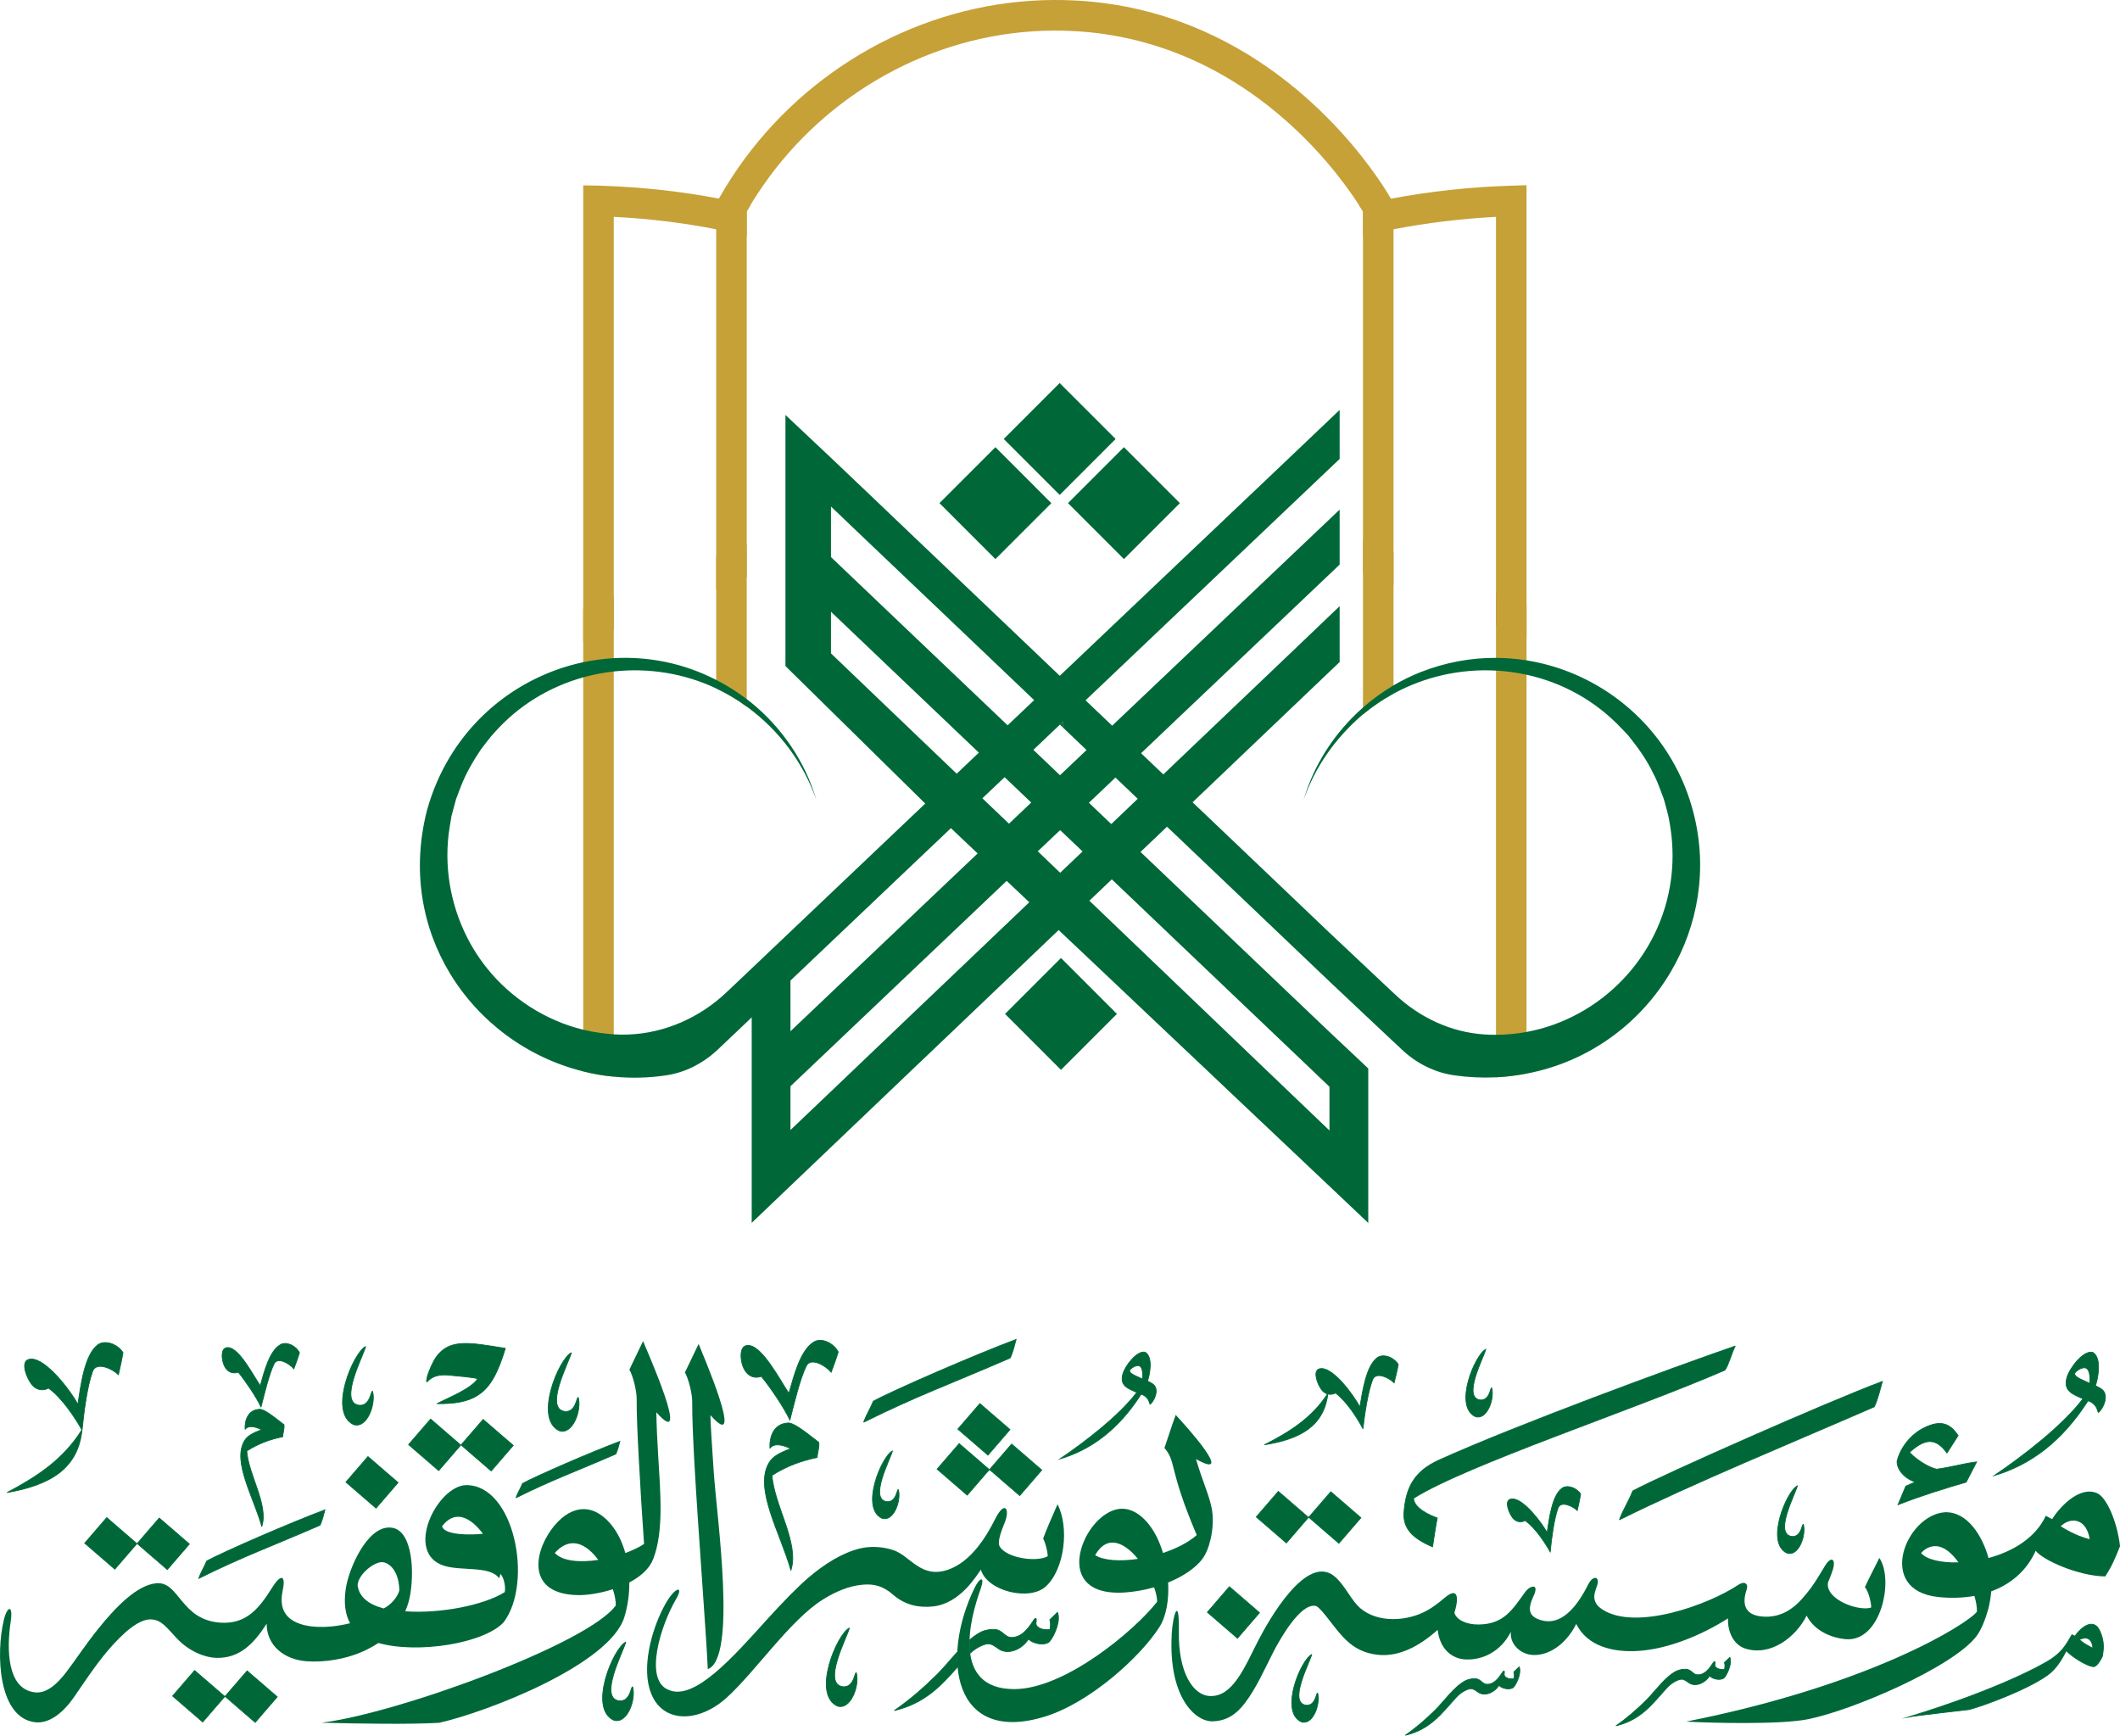 <?xml version="1.0" encoding="UTF-8"?><svg id="Layer_1" xmlns="http://www.w3.org/2000/svg" viewBox="0 0 622.57 509.64"><defs><style>.cls-1{stroke-miterlimit:22.93;}.cls-1,.cls-2{fill:none;stroke:#006838;stroke-width:.22px;}.cls-2{stroke-miterlimit:2.61;}.cls-3{fill:#c6a138;}.cls-4{fill-rule:evenodd;}.cls-4,.cls-5{fill:#006838;}</style></defs><path class="cls-3" d="m409.23,59.71v143.98c-3.14,1.71-6.15,3.75-8.97,6.09V62.1c-.27-.45-.64-1.07-1.13-1.8-.55-.88-1.26-1.93-2.09-3.14-9.36-13.47-35.98-45.12-80.61-47.97-.46-.04-.87-.05-1.27-.07-3.97-.21-8.03-.18-12.03.09-32.48,2.19-62.66,20.07-80.75,47.83-.7,1.07-1.39,2.16-2.05,3.27-.36.58-.7,1.17-1.04,1.77v145.43c-2.84-2.1-5.86-3.88-8.97-5.35V59.7l.58-1.02c.07-.12.14-.25.21-.37,1.19-2.11,2.45-4.2,3.76-6.19C234.49,22.03,267.25,2.64,302.52.25c4.37-.3,8.78-.33,13.11-.11.49.02.97.05,1.45.08,48.46,3.11,77.22,37.26,87.33,51.8,2.19,3.15,3.54,5.42,4.05,6.31.09.17.17.28.2.36l.57,1.02Z"/><path class="cls-3" d="m448.29,54.38v260.87c-2.95.58-5.95.94-8.97,1.09V63.68c-10.17.53-20.25,1.75-30.09,3.64-2.51.47-5.01,1.01-7.49,1.58-.5.12-1,.23-1.48.34v-7.15c-.27-.45-.64-1.07-1.13-1.8.2-.05.39-.09.59-.14,2.89-.66,5.8-1.27,8.74-1.81,11.5-2.17,23.31-3.44,35.19-3.81l4.64-.15Z"/><path class="cls-3" d="m220.33,60.31c-.36.58-.7,1.17-1.04,1.77v7.22c-.56-.14-1.13-.28-1.7-.41-2.41-.57-4.84-1.09-7.28-1.56-9.74-1.92-19.82-3.14-30.07-3.65v252.49c-3.05-.28-6.05-.81-8.97-1.54V54.43l4.56.08c.36,0,.71.01,1.07.04,11.66.39,23.13,1.65,34.21,3.77,2.87.56,5.71,1.16,8.53,1.83.23.06.46.11.69.17Z"/><polygon class="cls-3" points="171.27 178.79 180.24 175.26 180.24 184.9 171.27 188.44 171.27 178.79"/><polygon class="cls-3" points="219.29 159.88 219.29 169.52 210.32 173.05 210.32 163.41 219.29 159.88"/><polygon class="cls-3" points="400.26 158.58 409.23 162.11 409.23 171.75 400.26 168.21 400.26 158.58"/><polygon class="cls-3" points="448.29 177.5 448.29 187.13 439.32 183.6 439.32 173.95 448.29 177.5"/><path class="cls-5" d="m311.26,212.78l.98.94v-1.86l-.98.92Z"/><path class="cls-5" d="m497.39,238.96c-1.47-5.87-3.74-11.31-6.68-16.24-9.24-15.56-24.97-26.03-42.42-28.81-2.95-.47-5.95-.72-8.97-.73-7.3-.04-14.76,1.29-22.05,4.15-2.77,1.09-5.46,2.4-8.04,3.92-3.19,1.88-6.18,4.07-8.97,6.51-8.2,7.22-14.43,16.69-17.45,27.19,3.27-9.6,9.28-18.08,16.89-24.7.18-.16.37-.31.56-.47,2.82-2.34,5.83-4.38,8.97-6.09,9.31-5.07,19.79-7.34,30.09-6.77,3.01.16,6.02.56,8.97,1.21,10.32,2.25,20.05,7.47,27.77,15.63.78.86,2.11,2.08,2.76,3.04,2.49,3.11,5.02,6.75,6.68,10.34,1.18,2.07,2.26,5.29,3.12,7.54.34,1.35,1.34,4.6,1.51,5.92.23,1.21.42,2.41.58,3.61.64,4.85.6,9.56,0,14.08-3.06,22.87-20.78,40.74-42.42,44.74-2.93.53-5.92.82-8.97.83-1.16.01-2.32-.03-3.5-.11-9.75-.65-18.92-4.96-26.04-11.66l-.55-.51-7.42-6.97-1.55-1.46-9.84-9.27-35.89-34.2-4.31-4.09,4.31-4.11,25.52-24.34,13.36-12.74v-16.41l-13.36,12.77-25.52,24.33-8.98,8.56-3.92,3.75-6.53-6.22,10.45-9.94,8.98-8.52,25.52-24.24,13.36-12.69v-16.15l-4.64,4.41-7.17,6.81-1.55,1.47-25.52,24.24-8.98,8.53-18.94,17.99-5.39-5.13-2.43-2.32,2.43-2.3,24.33-23.12,8.98-8.52,16-15.2,7.17-6.82,2.35-2.23,13.36-12.69v-14.39l-13.36,12.71-13.05,12.4-7.17,6.8-5.3,5.04-8.98,8.52-24.33,23.1-8.98,8.53-1.02.97-3.91-3.73-8.97-8.55-21.03-20.03-8.98-8.55-5.48-5.23-7.15-6.82-11.67-11.1-13.37-12.58v73.73l37.67,37.05,3.38,3.33-3.38,3.21-36.2,34.38-11.38,10.81-1.46,1.39-5.85,5.54c-1,.95-2.04,1.86-3.12,2.72-8.42,6.71-18.99,10.36-29.8,9.73-.1-.01-.18-.01-.27-.02-1.34-.1-2.69-.23-4.02-.42-1.67-.22-3.32-.54-4.96-.93-11.05-2.7-21.24-9.23-28.36-18.19-5.56-6.95-9.25-15.35-10.76-24.12-.99-5.76-1.04-11.69-.06-17.45.02-.1.04-.22.06-.36.13-.78.35-2.1.44-2.65.19-.64,1.14-4.2,1.33-4.92l1.45-3.83c1.48-3.79,3.58-7.39,5.85-10.78.87-1.08,2.91-3.9,3.86-4.82,7.13-8.11,16.31-13.6,26.19-16.35,2.94-.82,5.94-1.4,8.98-1.73,10.14-1.11,20.61.51,30.07,4.98,3.12,1.47,6.13,3.25,8.97,5.35.06.03.11.08.17.11,9.29,6.81,16.55,16.42,20.28,27.34-3.21-11.2-10.16-21.38-19.21-28.7-.42-.33-.82-.64-1.24-.96-2.89-2.19-5.9-4.08-8.97-5.64-9.63-4.96-19.99-6.96-30.07-6.39-3.03.18-6.03.58-8.98,1.2-15.83,3.36-30.24,13.11-39.12,27.75-2.86,4.72-5.15,9.93-6.73,15.61-4.59,17.83-1.41,34.6,6.73,48.04,8.61,14.22,22.75,24.71,39.12,28.75,2.93.74,5.93,1.26,8.98,1.54,4.97.5,10.1.39,15.26-.37,2.87-.42,5.65-1.31,8.22-2.6,2.38-1.2,4.6-2.74,6.59-4.54.15-.15.31-.29.46-.43l8.51-8.07,1.46-1.39v60.33l11.38-10.87,29.16-27.81,7.04-6.73,2.38-2.25,6.6-6.29,21.03-20.06,8.97-8.56,3.58-3.41,1.35,1.28,8.98,8.48,24.33,23.03,5.86,5.53,3.12,2.95,6.36,6.03,29.53,27.92,11.39,10.79v-45.36l-2.46-2.33-8.93-8.4-35.89-34.19-8.98-8.55-10.62-10.12,7.78-7.41,2.84,2.7,8.98,8.55,35.89,34.2,9.84,9.27,1.55,1.46,7.42,6.97,2.53,2.37c2.11,1.99,4.5,3.66,7.09,4.93,2.58,1.27,5.36,2.15,8.24,2.56,4.06.58,8.16.77,12.23.58,3.02-.15,6.02-.51,8.97-1.09.03,0,.06-.01.09-.01,18.46-3.53,33.51-14.93,42.33-29.98,7.92-13.49,10.82-29.94,6.68-46.3Zm-253.36-90.21l1.03.97,7.15,6.83,16.12,15.35,8.98,8.54,21.03,20.04,5.36,5.11-5.36,5.08-2.43,2.31-18.6-17.71-8.98-8.54-24.3-23.15v-14.83Zm24.3,66.37l-24.3-23.26v-12.22l24.3,23.15,8.98,8.55,10.15,9.67-6.51,6.18-3.64-3.48-8.98-8.59Zm-36.2,72.82l36.2-34.39,8.98-8.52,1.94-1.85,7.85,7.43-9.79,9.29-8.98,8.53-36.2,34.39v-14.88Zm66.21-19.25l-21.03,20.05-8.98,8.55-14.8,14.13-9.41,8.98-11.99,11.42v-12.85l7.96-7.55,28.24-26.84,8.98-8.52,18.31-17.4,2.72,2.57,3.92,3.71-3.92,3.75Zm0-28.75l-2.04,1.93-7.81-7.46,6.53-6.19,3.32,3.16,4.49,4.28-4.49,4.28Zm13.9,15.48l-.9.86-4.03-3.86-2.55-2.44,2.55-2.42,4.02-3.8.91.86,5.67,5.4-5.67,5.4Zm0-28.68l-.96.9-3.97-3.79-3.84-3.66,3.84-3.65,3.95-3.76.98-.92v1.86l6.84,6.52-6.84,6.5Zm8.98,7.62l6.35-6.04,6.54,6.24-7.77,7.42-5.12-4.88-1.44-1.38,1.44-1.36Zm24.33,42.01l8.98,8.55,27.82,26.5,8.07,7.7v12.84l-12.09-11.56-9.38-8.98-14.42-13.81-8.98-8.59-24.33-23.28-1.31-1.25,1.31-1.24,5.28-5.04,19.05,18.16Z"/><polygon class="cls-5" points="328 297.73 311.57 314.16 295.15 297.73 311.57 281.3 323.91 293.64 328 297.73"/><polygon class="cls-5" points="346.49 147.74 330.06 164.17 313.63 147.74 321.22 140.15 330.06 131.31 346.49 147.74"/><polygon class="cls-5" points="308.75 147.74 298.34 158.15 292.32 164.17 277.31 149.16 275.89 147.74 277.31 146.32 292.32 131.31 298.34 137.33 307.31 146.31 308.75 147.74"/><polygon class="cls-5" points="327.62 128.9 311.19 145.33 307.31 141.45 298.34 132.48 294.76 128.9 298.34 125.32 307.31 116.35 311.19 112.47 312.24 113.53 321.22 122.5 327.62 128.9"/><path class="cls-4" d="m334.17,457.75c-5.2.77-10.03.5-12.57-1.09,3.59-6.25,8.68-3.67,12.57,1.09m4.74,8.35c.58,1.6.9,3.08.9,4.24-6.72,8.56-27.14,25.66-41.98,25.65-18.56-.01-12.9-20.9-9.92-29.22,1.46-4.09-.13-3.75-1.71-.51-10.12,20.72-6.21,46.14,20.74,37.77,13.21-4.1,28.07-17.61,33.55-26.28,2.06-3.25,2.82-8.07,2.55-13.06,3.63-1.47,6.91-3.46,9.22-5.92,1.86-1.99,2.65-4.3,3.25-6.83.75-3.16.82-6.56.32-9.09-.81-4.06-2.77-8.03-4.6-14.4,11.62,6.51-2.51-9.28-5.96-12.97-1.07,2.81-2.62,7.77-3.31,9.71,3.58,4.16,1.09,5.87,9.48,25.57-2.5,2.2-6.06,3.98-9.91,5.25-.48-1.58-1.05-3.09-1.72-4.47-2.29-4.73-6.07-8.52-10.28-8.52-4.32,0-8.75,4.17-11.01,9.08-3.36,7.29-2.19,16.39,11.7,15.52,2.78-.17,5.77-.69,8.7-1.51Z"/><path class="cls-4" d="m307.15,465.84c5.61-5.26,6.85-17.5,3.41-24.12-1.87,4.27-3.16,7.13-4.22,10.07.75,1.43,1.33,3.92,1.34,5.18-3.17,1.81-12.1.62-14.11-2.89-.77-1.34.52-4.61,1.52-7.09,1.52-3.76.04-6.7-2.89-.87-2.46,4.9-6.94,12.45-13.8,14.81-8,2.75-11.03-4.09-16.08-5.76-3.23-1.07-6.83-1.22-9.91-.45-5.22,1.32-10.28,4.53-15,8.53-2.82,2.39-7.88,7.53-12.13,12.25-10.06,11.16-21.33,23.92-28.83,20.76-7.58-2.82-2.31-19.21,2.02-26.57,2.38-4.05.07-3.74-2.38.15-3.69,5.87-7.19,16.51-5.73,24.42,2.21,11.92,14.09,12.33,23,4.28,8.49-7.67,18.59-22.76,28.27-28.84,3.73-2.34,7.67-4.01,11.65-4.37,3.41-.3,6.06.37,9,2.95,3.63,3.18,7.85,3.87,11.75,3.43,7.86-.87,12.58-8.79,14.01-10.8,1.89,6.41,14.41,9.32,19.1,4.91"/><path class="cls-4" d="m344.09,480.07c-.97,18.15,6.82,25.57,12.1,25.38,4.1-.15,6.87-2.07,9.36-5.32,3.44-4.49,5.71-9.82,8.37-15,1.79-3.48,7.82-14.34,12.35-13.58.61.04,1.7,1.21,2.95,2.76,4.48,5.55,7.44,10.77,15.45,11.61,6.04.64,12.05-2.42,17.52-7.32.64,5.67,4.22,8.55,8.35,8.69,4.58.16,10.06-2.05,13.16-8.14-.37,3.47,2.47,6.19,5.59,6.72,4.33.73,10.09-2.08,13.6-9.01,3.3,6.7,11.1,8.42,18.38,7.91,8.86-.62,18.52-4.69,26.18-9.54-.15,4.22,1.84,7.87,5.16,8.89,7.53,2.31,14.87-3.54,17.93-9.71,2.45,4.77,7.67,6.54,11.3,6.91,10.55,1.07,14.44-17.45,10.05-23.86-1.58,3.28-2.98,5.8-4.24,8.59,1.26,1.48,1.98,5.33,1.83,6-3.6,1.16-13.34-2.25-12.69-7.27.38-.95,1.08-2.62,1.5-4.03.84-2.79-.44-4.04-2.3-1.05-1.24,1.99-2.67,4.55-4.22,6.63-1.61,2.16-3.17,3.82-3.7,4.33-2.84,2.72-6.38,4.53-11.03,3.97-4.9-.59-5.44-4.01-4.09-7.9.55-1.73-.68-2.55-2.45-1.37-8.68,5.82-30.21,13.68-40.03,7.19-1.13-.74-1.93-1.67-2.19-2.83-.34-1.49.3-2.81.76-4.19.82-2.75-1.25-3.04-2.66-.24-2.37,4.72-6.9,12.08-13.34,10.58-4.63-1.08-4.27-3.74-2.72-7.15.94-1.93.66-2.76.08-2.82-.76-.07-1.8.62-2.47,1.53-3.77,5.18-6.23,9.51-13.71,9.59-3.62.04-6.56-1.4-7.12-3.47,1.11-3.27,1.62-8.2-2.92-4.32-1.79,1.53-3.5,2.81-5.33,3.8-5.68,3.07-14.24,3.62-19.4-.82-2.62-2.26-4.21-6.23-7.18-9.01-8.44-7.87-20.05,13.29-22.67,18.34-3.98,7.69-7.57,17.18-14.72,16.45-4.4-.45-8.89-6.6-8.69-18.99.17-10.62-1.79-5.02-2.12,1.04"/><path class="cls-4" d="m141.82,450.37c-3.05.36-11.42.57-11.99-2.23,4.28-5.47,8.99-1.77,11.99,2.23m-29.13,21.93c-4.45-1.15-7.22-3.37-7.67-6.74.06-3.19,4.91-7.08,7.35-6.84,2.32.23,4.84,3.09,4.9,8.31-.54,1.9-2.26,4.07-4.58,5.28Zm-1.59,10.14c11.56,3.29,31.11.12,36.83-6.1,8.72-11.61,3.16-40.36-11.07-40.25-8.58.24-18.38,20.15-6.29,23.73,5.15,1.53,13.32-.06,15.98,3.59.18-.28.31-.74.41-1.24,1.16,1.15,1.59,4.23,1.24,5.36-6.24,3.89-19.11,6.35-29.19,5.61.71-1.63,1.24-3.41,1.53-5.31,1.24-8.04.11-19.18-6.04-19.28-6.71-.32-12.13,12.09-12.98,18.09-.61,4.26-.08,7.53,1.28,10.01-6.94,1.72-14.46,1.56-17.97-1.66-2.26-2.07-2.44-5.03-1.83-7.83.96-4.43-.33-5.33-3.06-1-3.71,5.88-7.4,10.82-15.16,10.32-11.82-.76-12.06-12.21-18.89-11.57-5.59.52-11.81,6.8-17.27,13.65-3.52,4.41-6.54,9.01-9.2,12.49-2.47,3.24-5.62,6.27-9.1,5.9-8.4-.9-8.35-12.99-7.18-20.74.77-5.07-.99-4.72-2-.59-2.42,10-1.67,28.93,9.25,30.11,4.26.46,8.36-3.07,11.3-7.32,2.72-3.94,6.46-9.62,9.99-13.74,4.56-5.32,9.3-9.49,12.97-9.13,2.69.26,3.91,1.91,7.21,5.48,3.68,3.99,8.51,5.72,11.58,5.8,6.92.2,11.06-4.11,14.87-10.03-.01,6.55,5.31,10.56,11.71,11.03,5.28.39,11.84-.59,17.46-3.3,1.3-.63,2.5-1.31,3.62-2.06Z"/><path class="cls-4" d="m575.14,458.78c-5.18.15-9.46-.87-10.97-2.75,1.31-1.48,2.95-2.13,4.57-2,2.28.18,4.51,2.11,6.4,4.75m4.67,9.82c.53,1.84.8,3.49.74,4.67-2.62,3.43-30.68,21.41-85.39,32.26,7.75.45,27.68.89,35.64-.67,13.14-2.58,42.76-15.39,49.6-24.38,1.42-1.87,2.68-5.06,3.41-7.74.48-1.77.8-3.61.95-5.46,5.6-2.05,10.33-5.88,13.06-11.91,1.88,2.58,12.19,7.39,20.42,7.54,1.91-2.95,2.71-4.83,4.34-8.89-.89-7.5-4-14.3-6.68-15.53-4.82-2.21-10.59,3.34-13.26,7.58-.69-.34-1.39-.68-1.85-.99-3.07,6.62-9.88,10.55-16.84,12.42-1.7-6.26-6.1-13.69-12.81-13.44-11.45.77-20.48,23-1.86,24.9,3.56.36,7.14.28,10.54-.34Zm33.86-16.63c-1.28-.36-4.27-1.13-8.51-3.8,3.07-2.93,7.58-2.18,8.51,3.8Z"/><path class="cls-4" d="m209.62,432.53c-.53-7.57-1-15.19-1-16.98,10.63,11.98-2.39-18.2-3.46-20.92-.88,1.87-2.31,4.81-4.02,8.38,1.15,2.04,2.17,6.41,2.14,8.71-.05,3.78.26,10.91.65,18.02,1,18.35,3.53,50.76,3.92,60.39,8.6-3.14,2.73-44.09,1.77-57.61"/><path class="cls-4" d="m175.7,458.05c-5.42.81-10.58.4-12.78-2.04,1.77-1.97,3.54-2.81,5.22-2.85,2.85-.07,5.46,2.04,7.56,4.89m4.28,8.62c.6,1.92.91,3.62.85,4.75-8.07,11.27-64.31,31.79-86.44,34.43,10.29.3,26.69.53,34.59.03,14.09-3.17,50.13-17.1,54.39-31.08.99-3.26,1.46-6.73,1.44-10.13,3.19-1.67,5.85-3.92,6.98-6.79,3.18-8.06,2.16-19.5,1.49-30.54-.26-4.18-.46-8.4-.54-12.63,10.63,11.98-2.82-18.2-3.89-20.92-.88,1.87-2.31,4.81-4.02,8.38,1.15,2.03,2.17,6.41,2.14,8.71-.05,3.78.26,10.91.65,18.02.82,14.99.59,10.16,1.52,24.47-1.5.99-3.41,1.89-5.5,2.66-.91-3.25-2.34-6.17-4.25-8.44-5.88-7.02-12.61-5.13-17.46,1.52-5.32,7.3-6.98,19.04,7.84,19.28,2.63.04,6.46-.52,10.22-1.73Z"/><rect class="cls-5" x="27.58" y="447.37" width="9.91" height="11.69" transform="translate(-331.76 181.63) rotate(-49.19)"/><rect class="cls-2" x="27.58" y="447.37" width="9.91" height="11.69" transform="translate(-331.76 181.63) rotate(-49.19)"/><rect class="cls-5" x="42.99" y="447.48" width="9.91" height="11.69" transform="translate(-326.5 193.34) rotate(-49.19)"/><rect class="cls-2" x="42.99" y="447.48" width="9.91" height="11.69" transform="translate(-326.5 193.34) rotate(-49.19)"/><rect class="cls-5" x="53.39" y="492.25" width="9.91" height="11.69" transform="translate(-356.79 216.72) rotate(-49.19)"/><rect class="cls-2" x="53.39" y="492.25" width="9.91" height="11.69" transform="translate(-356.79 216.72) rotate(-49.19)"/><rect class="cls-5" x="68.8" y="492.36" width="9.91" height="11.69" transform="translate(-351.53 228.42) rotate(-49.19)"/><rect class="cls-2" x="68.8" y="492.36" width="9.91" height="11.69" transform="translate(-351.53 228.42) rotate(-49.19)"/><rect class="cls-5" x="122.69" y="418.42" width="9.91" height="11.69" transform="translate(-276.9 243.6) rotate(-49.19)"/><rect class="cls-2" x="122.69" y="418.42" width="9.91" height="11.69" transform="translate(-276.9 243.6) rotate(-49.19)"/><rect class="cls-5" x="138.11" y="418.53" width="9.91" height="11.69" transform="translate(-271.64 255.3) rotate(-49.19)"/><rect class="cls-2" x="138.11" y="418.53" width="9.91" height="11.69" transform="translate(-271.64 255.3) rotate(-49.19)"/><rect class="cls-5" x="104.29" y="429.43" width="9.91" height="11.69" transform="translate(-291.61 233.49) rotate(-49.19)"/><rect class="cls-2" x="104.29" y="429.43" width="9.91" height="11.69" transform="translate(-291.61 233.49) rotate(-49.19)"/><rect class="cls-5" x="277.9" y="425.64" width="9.91" height="11.69" transform="translate(-228.59 363.56) rotate(-49.19)"/><rect class="cls-2" x="277.9" y="425.64" width="9.91" height="11.69" transform="translate(-228.59 363.56) rotate(-49.19)"/><rect class="cls-5" x="293.31" y="425.75" width="9.91" height="11.69" transform="translate(-223.33 375.28) rotate(-49.19)"/><rect class="cls-2" x="293.31" y="425.75" width="9.91" height="11.69" transform="translate(-223.33 375.28) rotate(-49.19)"/><rect class="cls-5" x="283.98" y="413.87" width="9.91" height="11.69" transform="translate(-217.57 364.1) rotate(-49.19)"/><rect class="cls-2" x="283.98" y="413.87" width="9.91" height="11.69" transform="translate(-217.57 364.1) rotate(-49.19)"/><rect class="cls-5" x="357.26" y="467.65" width="9.91" height="11.69" transform="translate(-232.89 438.19) rotate(-49.19)"/><rect class="cls-2" x="357.26" y="467.65" width="9.91" height="11.69" transform="translate(-232.89 438.19) rotate(-49.19)"/><rect class="cls-5" x="371.63" y="439.67" width="9.91" height="11.69" transform="translate(-206.74 439.37) rotate(-49.19)"/><rect class="cls-2" x="371.63" y="439.67" width="9.91" height="11.69" transform="translate(-206.74 439.37) rotate(-49.19)"/><rect class="cls-5" x="387.04" y="439.78" width="9.91" height="11.69" transform="translate(-201.48 451.06) rotate(-49.19)"/><rect class="cls-2" x="387.04" y="439.78" width="9.91" height="11.69" transform="translate(-201.48 451.06) rotate(-49.19)"/><path class="cls-4" d="m575.02,421.56c-1.09,1.7-2.17,3.41-3.26,5.11-3.18-4.41-6.25-4.51-11.01-.21,1.88,2.08,5.48,4.38,7.95,4.95,4.23-.54,7.54-1.6,11.77-2.14-1.03,1.99-2.05,3.98-3.08,5.96-6.42,1.86-12.95,3.87-20.01,6.62.75-1.87,1.53-3.58,2.28-5.46.93-.35,1.83-.85,2.75-1.2-3.58-1.31-5.37-3.95-5.31-6.09.96-4.04,4.07-7.87,7.77-9.74,5.1-2.58,7.81-1.33,10.16,2.19Z"/><path class="cls-2" d="m575.02,421.56c-1.09,1.7-2.17,3.41-3.26,5.11-3.18-4.41-6.25-4.51-11.01-.21,1.88,2.08,5.48,4.38,7.95,4.95,4.23-.54,7.54-1.6,11.77-2.14-1.03,1.99-2.05,3.98-3.08,5.96-6.42,1.86-12.95,3.87-20.01,6.62.75-1.87,1.53-3.58,2.28-5.46.93-.35,1.83-.85,2.75-1.2-3.58-1.31-5.37-3.95-5.31-6.09.96-4.04,4.07-7.87,7.77-9.74,5.1-2.58,7.81-1.33,10.16,2.19Z"/><path class="cls-4" d="m475.57,446.28c1.1-3.11,2.51-4.93,3.91-8.48,8.66-4.66,57.07-26.09,73.31-32.16-.53,1.87-1.33,5.36-2.39,7.46-23.94,10.42-53.22,22.45-74.84,33.18Z"/><path class="cls-2" d="m475.57,446.28c1.1-3.11,2.51-4.93,3.91-8.48,8.66-4.66,57.07-26.09,73.31-32.16-.53,1.87-1.33,5.36-2.39,7.46-23.94,10.42-53.22,22.45-74.84,33.18Z"/><path class="cls-4" d="m420.69,454.22c.29-1.91.9-6,1.38-8.49-2.42-.83-6.85-2.94-6.96-5.78,15.42-9.76,65.48-26.29,91.45-37.63,1.1-1.51,1.91-4.93,3.03-7.07-18.26,6.31-64.08,23.14-86.99,33.48-7.32,3.31-9.76,8.1-10.3,15.34-.34,4.63,2.38,7.6,8.4,10.15Z"/><path class="cls-2" d="m420.69,454.22c.29-1.91.9-6,1.38-8.49-2.42-.83-6.85-2.94-6.96-5.78,15.42-9.76,65.48-26.29,91.45-37.63,1.1-1.51,1.91-4.93,3.03-7.07-18.26,6.31-64.08,23.14-86.99,33.48-7.32,3.31-9.76,8.1-10.3,15.34-.34,4.63,2.38,7.6,8.4,10.15Z"/><path class="cls-4" d="m400.24,419.52c-1.47-2.84-4.73-8.01-8.04-10.47-1.25.64-2.62.5-3.71-.53-1.08-1.03-2.7-4.59-1.78-6.05.23-.36.65-.6,1.36-.61,3.77-.05,9.67,8.19,11.28,11.29.79-4.67,1.84-12.05,5.09-14.47,1.7-1.26,4.77-.25,6.19,1.98-.38,2.07-.64,2.96-1.22,5.39-1.38-1.42-5.36-3.46-6.33-.9-1.39,3.68-2.28,9.76-2.83,14.37Zm-10.27-10.38c-4.77,7.4-11.57,11.51-18.66,15.11,10.7-1.67,17.53-5.6,18.66-15.11Z"/><path class="cls-2" d="m400.24,419.52c-1.47-2.84-4.73-8.01-8.04-10.47-1.25.64-2.62.5-3.71-.53-1.08-1.03-2.7-4.59-1.78-6.05.23-.36.65-.6,1.36-.61,3.77-.05,9.67,8.19,11.28,11.29.79-4.67,1.84-12.05,5.09-14.47,1.7-1.26,4.77-.25,6.19,1.98-.38,2.07-.64,2.96-1.22,5.39-1.38-1.42-5.36-3.46-6.33-.9-1.39,3.68-2.28,9.76-2.83,14.37Zm-10.27-10.38c-4.77,7.4-11.57,11.51-18.66,15.11,10.7-1.67,17.53-5.6,18.66-15.11Z"/><path class="cls-4" d="m455.23,455.71c-1.36-2.51-4.35-7.07-7.34-9.22-1.11.59-2.33.49-3.32-.41-.98-.9-2.48-4.05-1.69-5.37.2-.33.57-.55,1.2-.57,3.36-.11,8.77,7.15,10.25,9.9.63-4.18,1.44-10.79,4.31-12.99,1.5-1.16,4.25-.3,5.55,1.67-.31,1.85-.52,2.66-1,4.83-1.26-1.25-4.84-3-5.66-.7-1.18,3.31-1.88,8.75-2.29,12.87Z"/><path class="cls-2" d="m455.23,455.71c-1.36-2.51-4.35-7.07-7.34-9.22-1.11.59-2.33.49-3.32-.41-.98-.9-2.48-4.05-1.69-5.37.2-.33.57-.55,1.2-.57,3.36-.11,8.77,7.15,10.25,9.9.63-4.18,1.44-10.79,4.31-12.99,1.5-1.16,4.25-.3,5.55,1.67-.31,1.85-.52,2.66-1,4.83-1.26-1.25-4.84-3-5.66-.7-1.18,3.31-1.88,8.75-2.29,12.87Z"/><path class="cls-4" d="m412.7,509.54c3.29-2.28,6.08-4.74,8.75-7.37,2.66-2.62,5.64-6.99,9-8.69.84-.42,2.33-.69,3.27-.48.77.18,1.21.71,1.75,1.11.54.39,1.17.65,2.32.29,2-.67,3.15-3.06,3.64-3.6.41-.36.41.18.31.74-.18,1.05,1.45,1.65,2.84,1.4.15-.84.15-1.39-.03-1.98.64-.58,1.09-1.07,1.58-1.52.67,1.6-.48,4.51-1.57,5.91-.74.91-3.24.7-4.36-.45-1.28,2-3.92,3.26-5.89,2.15-.86-.57-1.54-1.18-2.37-1.18-1.09.07-2.95,1.05-4.28,2.51-4.27,4.7-7.53,9.4-14.94,11.16Z"/><path class="cls-2" d="m412.7,509.54c3.29-2.28,6.08-4.74,8.75-7.37,2.66-2.62,5.64-6.99,9-8.69.84-.42,2.33-.69,3.27-.48.77.18,1.21.71,1.75,1.11.54.39,1.17.65,2.32.29,2-.67,3.15-3.06,3.64-3.6.41-.36.41.18.31.74-.18,1.05,1.45,1.65,2.84,1.4.15-.84.15-1.39-.03-1.98.64-.58,1.09-1.07,1.58-1.52.67,1.6-.48,4.51-1.57,5.91-.74.91-3.24.7-4.36-.45-1.28,2-3.92,3.26-5.89,2.15-.86-.57-1.54-1.18-2.37-1.18-1.09.07-2.95,1.05-4.28,2.51-4.27,4.7-7.53,9.4-14.94,11.16Z"/><path class="cls-4" d="m385.2,485.83c-3.15,1.54-9.56,16.76-3.05,19.78,3.37,1.08,5.65-5.12,4.81-8.4-.44-.55-.45,3.72-3.38,3.51-5.38-.65,1.06-12.55,1.62-14.88Z"/><path class="cls-2" d="m385.2,485.83c-3.15,1.54-9.56,16.76-3.05,19.78,3.37,1.08,5.65-5.12,4.81-8.4-.44-.55-.45,3.72-3.38,3.51-5.38-.65,1.06-12.55,1.62-14.88Z"/><path class="cls-4" d="m474.56,506.76c3.29-2.28,6.08-4.74,8.75-7.37,2.66-2.62,5.64-6.99,9-8.69.84-.42,2.33-.69,3.27-.48.77.18,1.21.71,1.75,1.11.54.39,1.17.65,2.32.29,2-.67,3.15-3.06,3.64-3.6.41-.36.41.18.31.74-.18,1.05,1.45,1.65,2.84,1.4.15-.84.15-1.39-.03-1.98.64-.58,1.09-1.07,1.58-1.52.67,1.6-.48,4.51-1.57,5.91-.74.91-3.24.7-4.36-.45-1.28,2-3.92,3.26-5.89,2.15-.86-.57-1.54-1.18-2.37-1.18-1.09.07-2.95,1.05-4.28,2.51-4.27,4.7-7.53,9.4-14.94,11.16Z"/><path class="cls-2" d="m474.56,506.76c3.29-2.28,6.08-4.74,8.75-7.37,2.66-2.62,5.64-6.99,9-8.69.84-.42,2.33-.69,3.27-.48.77.18,1.21.71,1.75,1.11.54.39,1.17.65,2.32.29,2-.67,3.15-3.06,3.64-3.6.41-.36.41.18.31.74-.18,1.05,1.45,1.65,2.84,1.4.15-.84.15-1.39-.03-1.98.64-.58,1.09-1.07,1.58-1.52.67,1.6-.48,4.51-1.57,5.91-.74.91-3.24.7-4.36-.45-1.28,2-3.92,3.26-5.89,2.15-.86-.57-1.54-1.18-2.37-1.18-1.09.07-2.95,1.05-4.28,2.51-4.27,4.7-7.53,9.4-14.94,11.16Z"/><path class="cls-4" d="m610.62,481.43c2.21-.95,3.69-.39,4.01,2.58-1.57-.82-2.94-1.55-4.01-2.58Zm-3.79,3.25c.91,1.33,6.17,4.79,8.07,4.71.95-.1,2.21-2.28,2.54-3.11.25-1.9.67-4.06-.74-7.26-1.83-4.16-5.45-1.29-7.38,1.42-.34-.16-.55-.28-.86-.42-1.79,3.11-2.82,4.87-5.89,7.02-2.53,1.77-15.89,9.1-42.03,17.12,1.75-.34,17.76-2.17,17.76-2.17,3.72-.96,16.64-5.62,22.88-10.03,2.74-1.94,4.26-4.7,5.66-7.29Z"/><path class="cls-1" d="m610.62,481.43c2.21-.95,3.69-.39,4.01,2.58-1.57-.82-2.94-1.55-4.01-2.58Zm-3.79,3.25c.91,1.33,6.17,4.79,8.07,4.71.95-.1,2.21-2.28,2.54-3.11.25-1.9.67-4.06-.74-7.26-1.83-4.16-5.45-1.29-7.38,1.42-.34-.16-.55-.28-.86-.42-1.79,3.11-2.82,4.87-5.89,7.02-2.53,1.77-15.89,9.1-42.03,17.12,1.75-.34,17.76-2.17,17.76-2.17,3.72-.96,16.64-5.62,22.88-10.03,2.74-1.94,4.26-4.7,5.66-7.29Z"/><path class="cls-4" d="m611.69,410.73c-5.9,7.86-17.74,16.94-26.07,22.57,10.54-3.13,19.83-9.89,27.56-21.98,2.69.91,2.79,3.07,2.99,3.45.93-.36,3.93-5.35.56-7.15l-1.38-.74c.53-1.27,2.19-8.21-.87-9.81-2.8-.53-6.75,4.75-7.5,7.43-1.08,3.89,1.49,4.81,4.71,6.23Zm2.04-4.51c-1.23-.65-4.86-1.82-4.43-2.99.23-.62,2.97-2.65,3.92-.91.57,1.04.51,2.47.51,3.9Z"/><path class="cls-1" d="m611.69,410.73c-5.9,7.86-17.74,16.94-26.07,22.57,10.54-3.13,19.83-9.89,27.56-21.98,2.69.91,2.79,3.07,2.99,3.45.93-.36,3.93-5.35.56-7.15l-1.38-.74c.53-1.27,2.19-8.21-.87-9.81-2.8-.53-6.75,4.75-7.5,7.43-1.08,3.89,1.49,4.81,4.71,6.23Zm2.04-4.51c-1.23-.65-4.86-1.82-4.43-2.99.23-.62,2.97-2.65,3.92-.91.57,1.04.51,2.47.51,3.9Z"/><path class="cls-4" d="m284.73,481.56c1.09-.93,2.2-1.73,3.34-2.31,1.2-.61,3.34-.99,4.69-.68,1.11.25,1.74,1.02,2.51,1.59.77.57,1.68.94,3.33.41,2.87-.97,4.52-4.39,5.22-5.17.59-.52.58.26.44,1.06-.26,1.51,2.08,2.37,4.07,2.01.21-1.2.22-2-.04-2.84.92-.83,1.56-1.53,2.26-2.18.97,2.29-.69,6.47-2.26,8.48-1.06,1.31-4.64,1.01-6.25-.64-1.83,2.87-5.62,4.68-8.46,3.09-1.23-.81-2.21-1.7-3.4-1.7-1.35.09-3.51,1.14-5.3,2.77-.17-1.26-.22-2.57-.17-3.89Zm-22.11,20.74c4.72-3.27,8.72-6.8,12.55-10.58,1.87-1.85,3.86-4.3,5.96-6.6-.07,1.5-.04,2.97.08,4.37-4.92,5.58-9.65,10.68-18.59,12.81Z"/><path class="cls-2" d="m284.73,481.56c1.09-.93,2.2-1.73,3.34-2.31,1.2-.61,3.34-.99,4.69-.68,1.11.25,1.74,1.02,2.51,1.59.77.57,1.68.94,3.33.41,2.87-.97,4.52-4.39,5.22-5.17.59-.52.58.26.44,1.06-.26,1.51,2.08,2.37,4.07,2.01.21-1.2.22-2-.04-2.84.92-.83,1.56-1.53,2.26-2.18.97,2.29-.69,6.47-2.26,8.48-1.06,1.31-4.64,1.01-6.25-.64-1.83,2.87-5.62,4.68-8.46,3.09-1.23-.81-2.21-1.7-3.4-1.7-1.35.09-3.51,1.14-5.3,2.77-.17-1.26-.22-2.57-.17-3.89Zm-22.11,20.74c4.72-3.27,8.72-6.8,12.55-10.58,1.87-1.85,3.86-4.3,5.96-6.6-.07,1.5-.04,2.97.08,4.37-4.92,5.58-9.65,10.68-18.59,12.81Z"/><path class="cls-4" d="m249.45,478.03c-3.66,1.79-11.09,19.44-3.54,22.94,3.91,1.25,6.56-5.94,5.58-9.74-.51-.64-.52,4.31-3.92,4.07-6.24-.75,1.23-14.56,1.88-17.27Z"/><path class="cls-2" d="m249.45,478.03c-3.66,1.79-11.09,19.44-3.54,22.94,3.91,1.25,6.56-5.94,5.58-9.74-.51-.64-.52,4.31-3.92,4.07-6.24-.75,1.23-14.56,1.88-17.27Z"/><path class="cls-4" d="m253.63,417.62c.8-2.26,1.83-3.76,2.85-6.18,6.31-3.4,30.08-13.7,41.92-18.13-.38,1.36-.97,3.9-1.74,5.44-17.45,7.6-27.28,11.05-43.03,18.87Z"/><path class="cls-2" d="m253.63,417.62c.8-2.26,1.83-3.76,2.85-6.18,6.31-3.4,30.08-13.7,41.92-18.13-.38,1.36-.97,3.9-1.74,5.44-17.45,7.6-27.28,11.05-43.03,18.87Z"/><path class="cls-4" d="m231.97,417c-1.69-3.62-5.75-9.65-8.4-12.84-2.47.91-5.06-.47-5.81-4.5-.3-1.64-.41-4.89,2.26-4.57,4.09.49,9.24,10.55,11.66,14.05,1.48-5.17,3.36-12.83,7.46-15.15,2.15-1.21,5.62.32,7.02,3.01-.7,2.28-1.1,3.27-2.07,5.94-1.45-1.78-5.96-4.62-7.32-1.81-1.92,3.98-3.47,10.74-4.81,15.87Zm.29,44.1c-3.04-10.81-10.82-23.85-6.5-31.42,1.11-2.02,3.13-3.02,6.42-4.29-2.1-1.08-4.84-1.82-6.09-.11-.16-3.4,1.1-7.07,5.08-7.41,1.51-.32,4.4,1.84,9.3,5.69.16,1.7-.49,3.29-.48,4.41-4.8,1.02-8.86,2.47-13.27,5.25.62,8.91,8.11,19.88,5.55,27.87Z"/><path class="cls-2" d="m231.97,417c-1.69-3.62-5.75-9.65-8.4-12.84-2.47.91-5.06-.47-5.81-4.5-.3-1.64-.41-4.89,2.26-4.57,4.09.49,9.24,10.55,11.66,14.05,1.48-5.17,3.36-12.83,7.46-15.15,2.15-1.21,5.62.32,7.02,3.01-.7,2.28-1.1,3.27-2.07,5.94-1.45-1.78-5.96-4.62-7.32-1.81-1.92,3.98-3.47,10.74-4.81,15.87Zm.29,44.1c-3.04-10.81-10.82-23.85-6.5-31.42,1.11-2.02,3.13-3.02,6.42-4.29-2.1-1.08-4.84-1.82-6.09-.11-.16-3.4,1.1-7.07,5.08-7.41,1.51-.32,4.4,1.84,9.3,5.69.16,1.7-.49,3.29-.48,4.41-4.8,1.02-8.86,2.47-13.27,5.25.62,8.91,8.11,19.88,5.55,27.87Z"/><path class="cls-4" d="m262.08,426.06c-3.15,1.54-9.56,16.76-3.05,19.78,3.37,1.08,5.65-5.12,4.81-8.4-.44-.55-.45,3.71-3.38,3.51-5.38-.65,1.06-12.55,1.62-14.88Z"/><path class="cls-2" d="m262.08,426.06c-3.15,1.54-9.56,16.76-3.05,19.78,3.37,1.08,5.65-5.12,4.81-8.4-.44-.55-.45,3.71-3.38,3.51-5.38-.65,1.06-12.55,1.62-14.88Z"/><path class="cls-4" d="m333.82,408.88c-5.11,6.8-15.35,14.66-22.57,19.53,9.12-2.71,17.16-8.56,23.86-19.03,2.33.79,2.42,2.66,2.59,2.98.81-.31,3.4-4.63.48-6.19l-1.2-.64c.46-1.1,1.9-7.11-.75-8.49-2.43-.46-5.85,4.11-6.49,6.43-.94,3.37,1.29,4.16,4.08,5.4Zm1.76-3.91c-1.06-.56-4.2-1.58-3.83-2.59.2-.53,2.57-2.29,3.39-.79.49.9.44,2.14.44,3.37Z"/><path class="cls-1" d="m333.82,408.88c-5.11,6.8-15.35,14.66-22.57,19.53,9.12-2.71,17.16-8.56,23.86-19.03,2.33.79,2.42,2.66,2.59,2.98.81-.31,3.4-4.63.48-6.19l-1.2-.64c.46-1.1,1.9-7.11-.75-8.49-2.43-.46-5.85,4.11-6.49,6.43-.94,3.37,1.29,4.16,4.08,5.4Zm1.76-3.91c-1.06-.56-4.2-1.58-3.83-2.59.2-.53,2.57-2.29,3.39-.79.49.9.44,2.14.44,3.37Z"/><path class="cls-4" d="m436.33,396.2c-3.15,1.54-9.56,16.76-3.05,19.78,3.37,1.08,5.65-5.12,4.81-8.4-.44-.55-.45,3.71-3.38,3.51-5.38-.65,1.06-12.55,1.62-14.88Z"/><path class="cls-2" d="m436.33,396.2c-3.15,1.54-9.56,16.76-3.05,19.78,3.37,1.08,5.65-5.12,4.81-8.4-.44-.55-.45,3.71-3.38,3.51-5.38-.65,1.06-12.55,1.62-14.88Z"/><path class="cls-4" d="m527.84,436.28c-3.15,1.54-9.56,16.76-3.05,19.78,3.37,1.08,5.65-5.12,4.81-8.4-.44-.55-.45,3.71-3.38,3.51-5.38-.65,1.06-12.55,1.62-14.89Z"/><path class="cls-2" d="m527.84,436.28c-3.15,1.54-9.56,16.76-3.05,19.78,3.37,1.08,5.65-5.12,4.81-8.4-.44-.55-.45,3.71-3.38,3.51-5.38-.65,1.06-12.55,1.62-14.89Z"/><path class="cls-4" d="m183.77,482.18c-3.66,1.79-11.09,19.44-3.54,22.94,3.91,1.25,6.56-5.94,5.58-9.74-.51-.64-.52,4.31-3.92,4.07-6.24-.75,1.23-14.56,1.88-17.27Z"/><path class="cls-2" d="m183.77,482.18c-3.66,1.79-11.09,19.44-3.54,22.94,3.91,1.25,6.56-5.94,5.58-9.74-.51-.64-.52,4.31-3.92,4.07-6.24-.75,1.23-14.56,1.88-17.27Z"/><path class="cls-4" d="m58.35,463.48c.67-1.87,1.52-3.11,2.36-5.12,5.23-2.81,24.91-11.35,34.72-15.01-.32,1.13-.8,3.23-1.44,4.51-14.45,6.29-22.59,9.15-35.63,15.63Z"/><path class="cls-2" d="m58.35,463.48c.67-1.87,1.52-3.11,2.36-5.12,5.23-2.81,24.91-11.35,34.72-15.01-.32,1.13-.8,3.23-1.44,4.51-14.45,6.29-22.59,9.15-35.63,15.63Z"/><path class="cls-4" d="m24.1,419.99c-1.82-3.37-5.84-9.49-9.85-12.38-1.49.79-3.13.66-4.46-.56-1.32-1.2-3.33-5.44-2.27-7.21.26-.44.76-.73,1.61-.76,4.51-.15,11.77,9.6,13.75,13.29.84-5.61,1.94-14.48,5.79-17.44,2.02-1.55,5.71-.4,7.45,2.24-.41,2.48-.7,3.56-1.34,6.49-1.69-1.67-6.5-4.03-7.6-.94-1.59,4.44-2.52,11.74-3.08,17.27Zm0-.22c-5.55,8.98-13.61,14.04-22.03,18.51,12.78-2.23,20.88-7.08,22.03-18.51Z"/><path class="cls-2" d="m24.1,419.99c-1.82-3.37-5.84-9.49-9.85-12.38-1.49.79-3.13.66-4.46-.56-1.32-1.2-3.33-5.44-2.27-7.21.26-.44.76-.73,1.61-.76,4.51-.15,11.77,9.6,13.75,13.29.84-5.61,1.94-14.48,5.79-17.44,2.02-1.55,5.71-.4,7.45,2.24-.41,2.48-.7,3.56-1.34,6.49-1.69-1.67-6.5-4.03-7.6-.94-1.59,4.44-2.52,11.74-3.08,17.27Zm0-.22c-5.55,8.98-13.61,14.04-22.03,18.51,12.78-2.23,20.88-7.08,22.03-18.51Z"/><path class="cls-4" d="m128.32,412.18c3.45-1.79,10.1-4.38,11.99-7.35-1.86-.45-5.47-.74-8.48-1.03-5.4-.54-6.29,2.37-6.53,1.92-.08-.15-.04-.56.16-1.38.49-1.92,1.82-4.76,2.76-6.02,3.93-5.25,9.63-4.11,20.19-2.39-2.16,7.08-4.37,11.48-8.27,13.88-2.84,1.75-6.57,2.45-11.83,2.36Z"/><path class="cls-2" d="m128.32,412.18c3.45-1.79,10.1-4.38,11.99-7.35-1.86-.45-5.47-.74-8.48-1.03-5.4-.54-6.29,2.37-6.53,1.92-.08-.15-.04-.56.16-1.38.49-1.92,1.82-4.76,2.76-6.02,3.93-5.25,9.63-4.11,20.19-2.39-2.16,7.08-4.37,11.48-8.27,13.88-2.84,1.75-6.57,2.45-11.83,2.36Z"/><path class="cls-4" d="m151.52,439.81c.55-1.54,1.25-2.56,1.94-4.21,4.3-2.32,20.5-9.34,28.57-12.35-.26.93-.66,2.66-1.19,3.71-11.9,5.18-18.59,7.53-29.33,12.86Z"/><path class="cls-2" d="m151.52,439.81c.55-1.54,1.25-2.56,1.94-4.21,4.3-2.32,20.5-9.34,28.57-12.35-.26.93-.66,2.66-1.19,3.71-11.9,5.18-18.59,7.53-29.33,12.86Z"/><path class="cls-4" d="m167.8,397.2c-3.66,1.79-11.09,19.44-3.54,22.94,3.91,1.25,6.56-5.94,5.58-9.74-.51-.64-.52,4.31-3.92,4.07-6.24-.75,1.23-14.56,1.88-17.27Z"/><path class="cls-2" d="m167.8,397.2c-3.66,1.79-11.09,19.44-3.54,22.94,3.91,1.25,6.56-5.94,5.58-9.74-.51-.64-.52,4.31-3.92,4.07-6.24-.75,1.23-14.56,1.88-17.27Z"/><path class="cls-4" d="m76.65,413.14c-1.35-2.88-4.58-7.68-6.68-10.21-1.97.72-4.02-.37-4.62-3.58-.24-1.31-.32-3.89,1.8-3.64,3.26.39,7.35,8.4,9.28,11.18,1.18-4.12,2.67-10.21,5.94-12.06,1.71-.97,4.48.25,5.58,2.39-.55,1.82-.88,2.6-1.65,4.72-1.16-1.42-4.74-3.68-5.82-1.44-1.52,3.17-2.76,8.55-3.82,12.63Zm.23,35.09c-2.42-8.6-8.61-18.98-5.17-25,.88-1.61,2.49-2.4,5.11-3.41-1.67-.86-3.85-1.45-4.85-.09-.13-2.71.87-5.63,4.04-5.89,1.2-.25,3.5,1.46,7.4,4.53.13,1.35-.39,2.62-.38,3.51-3.82.81-7.05,1.96-10.56,4.18.5,7.09,6.46,15.81,4.42,22.17Z"/><path class="cls-2" d="m76.65,413.14c-1.35-2.88-4.58-7.68-6.68-10.21-1.97.72-4.02-.37-4.62-3.58-.24-1.31-.32-3.89,1.8-3.64,3.26.39,7.35,8.4,9.28,11.18,1.18-4.12,2.67-10.21,5.94-12.06,1.71-.97,4.48.25,5.58,2.39-.55,1.82-.88,2.6-1.65,4.72-1.16-1.42-4.74-3.68-5.82-1.44-1.52,3.17-2.76,8.55-3.82,12.63Zm.23,35.09c-2.42-8.6-8.61-18.98-5.17-25,.88-1.61,2.49-2.4,5.11-3.41-1.67-.86-3.85-1.45-4.85-.09-.13-2.71.87-5.63,4.04-5.89,1.2-.25,3.5,1.46,7.4,4.53.13,1.35-.39,2.62-.38,3.51-3.82.81-7.05,1.96-10.56,4.18.5,7.09,6.46,15.81,4.42,22.17Z"/><path class="cls-4" d="m107.39,395.38c-3.66,1.79-11.09,19.44-3.54,22.94,3.91,1.25,6.56-5.94,5.58-9.74-.52-.64-.52,4.31-3.92,4.07-6.24-.75,1.23-14.56,1.88-17.27Z"/><path class="cls-2" d="m107.39,395.38c-3.66,1.79-11.09,19.44-3.54,22.94,3.91,1.25,6.56-5.94,5.58-9.74-.52-.64-.52,4.31-3.92,4.07-6.24-.75,1.23-14.56,1.88-17.27Z"/></svg>